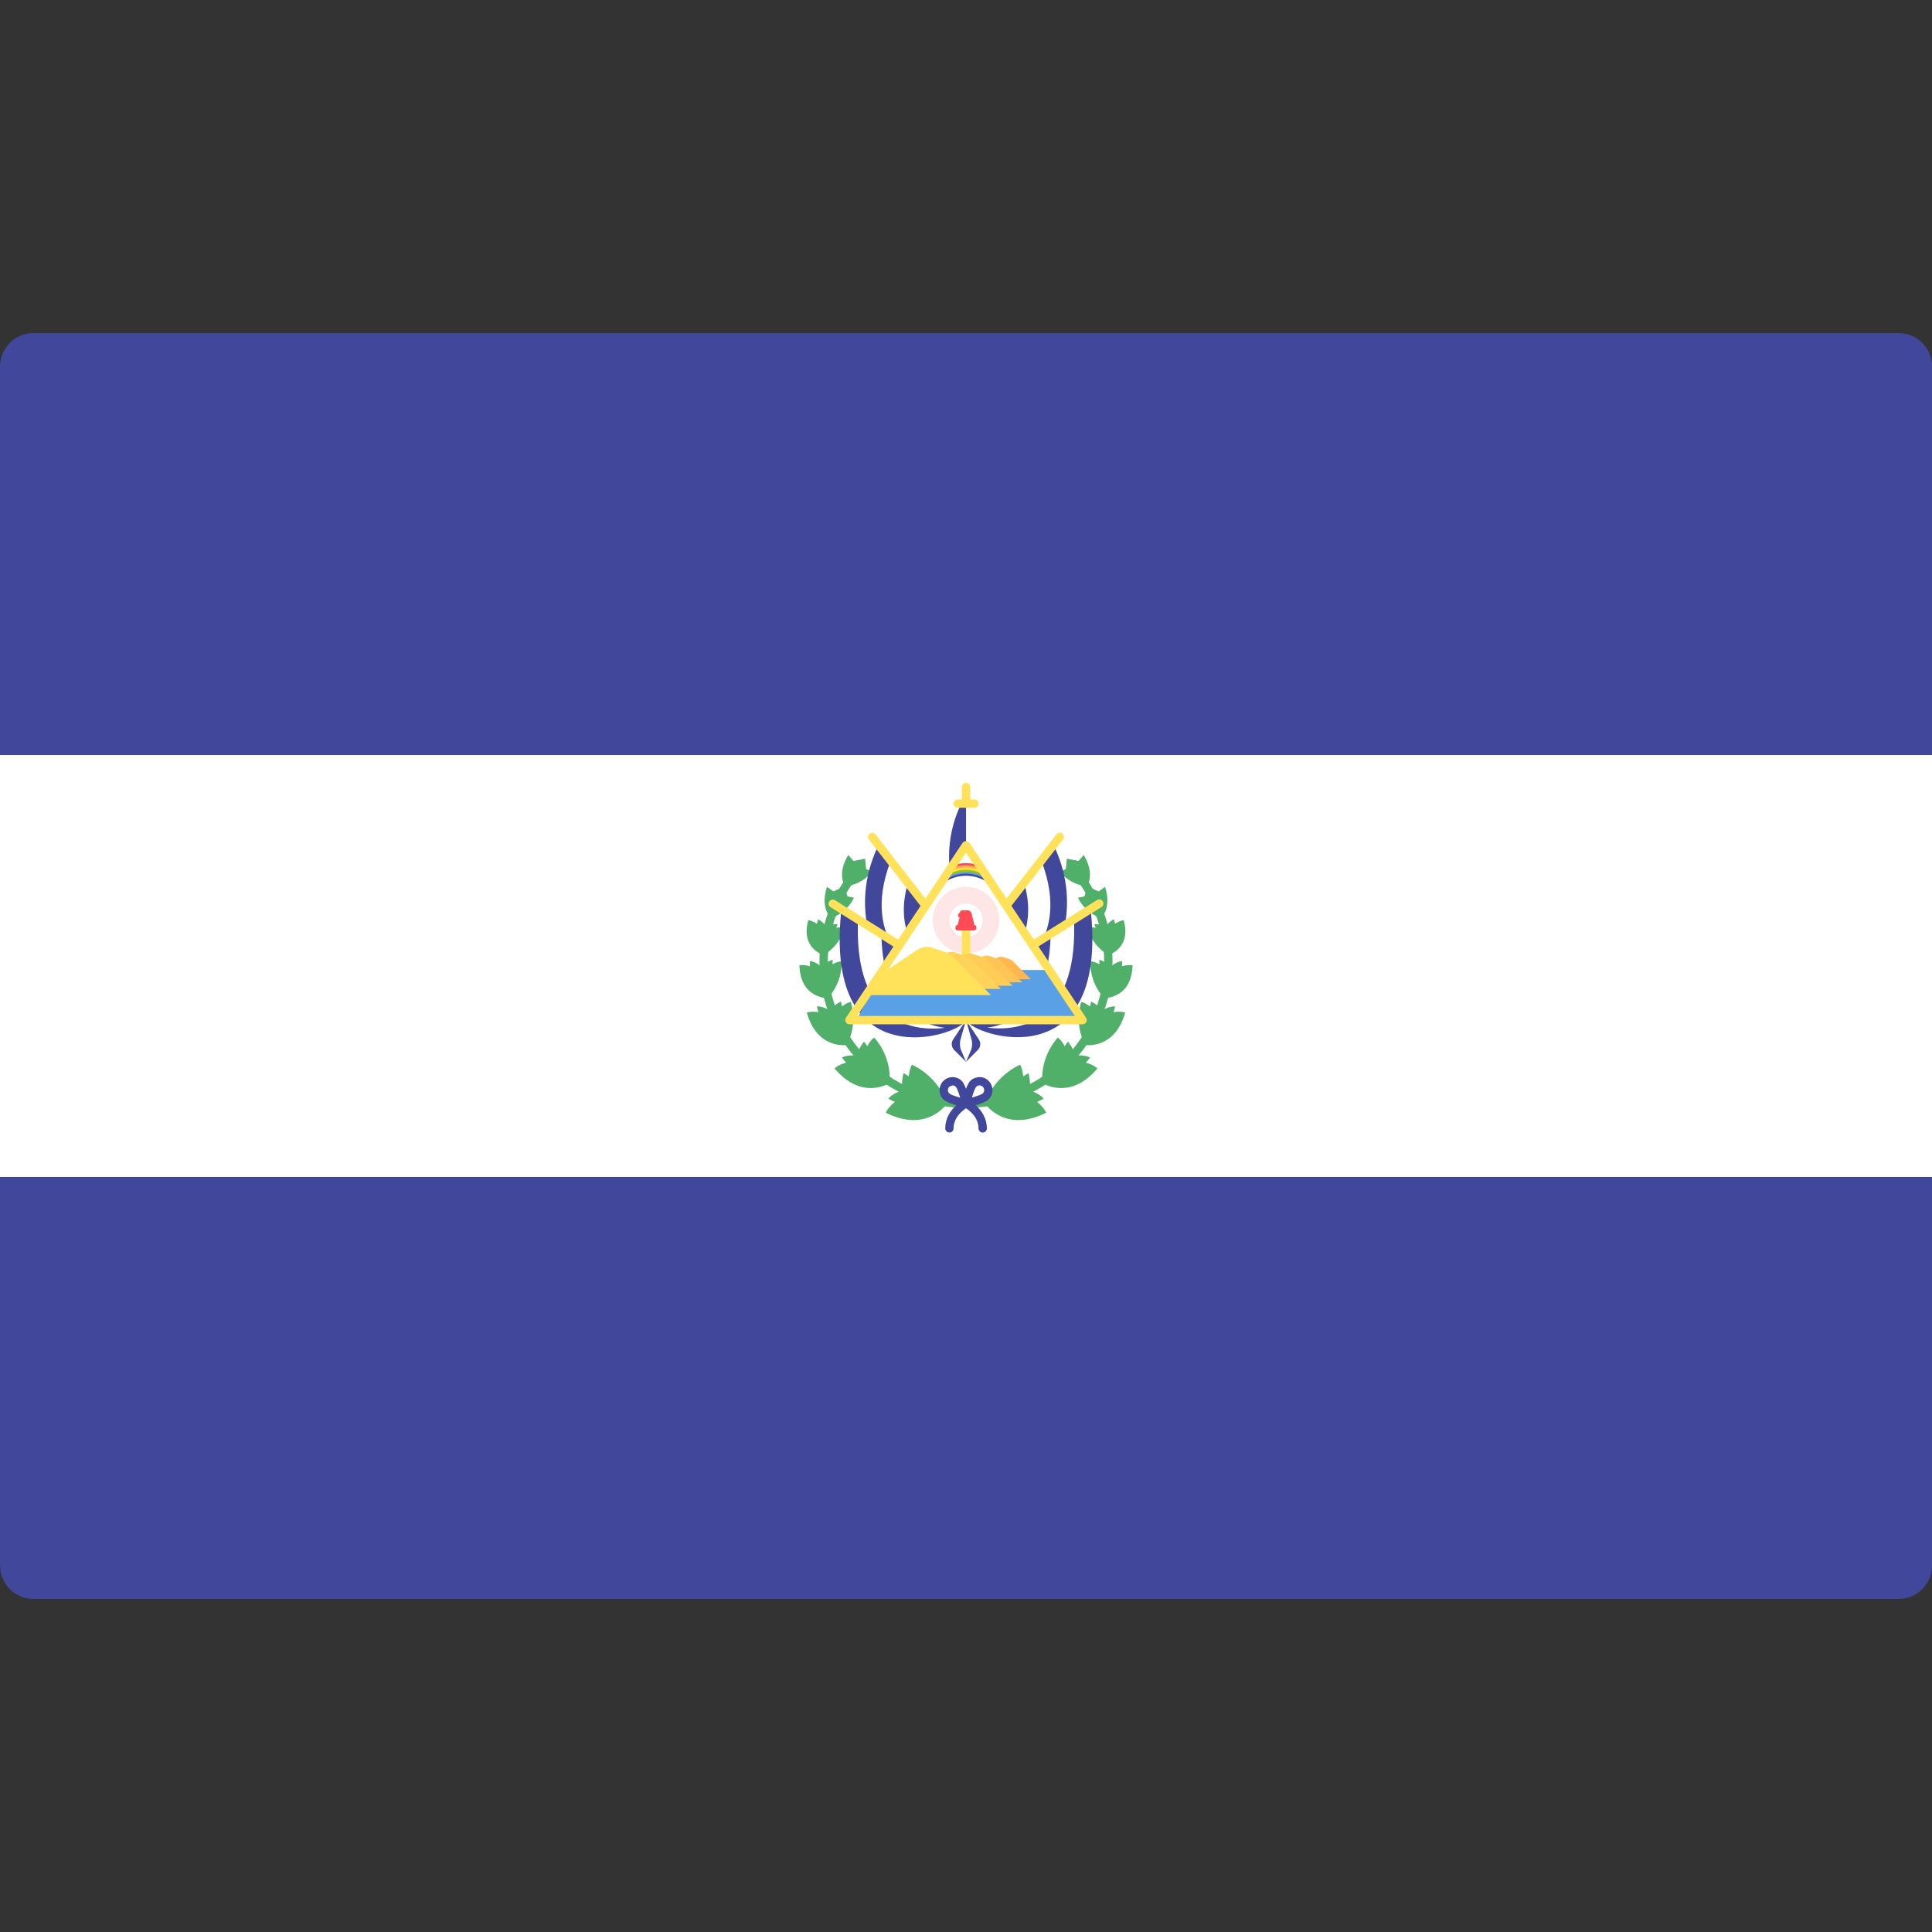 <svg width="50" height="50" viewBox="0 0 50 50" fill="none" xmlns="http://www.w3.org/2000/svg">
<rect x="0" y="0" width="50" height="50" fill="#333333" stroke="none"/>
<g clip-path="url(#clip0_5030_2471)">
<path d="M50.001 19.541H0.001V9.483C0.001 9.007 0.387 8.621 0.863 8.621H49.139C49.615 8.621 50.001 9.007 50.001 9.483L50.001 19.541Z" fill="#41479B"/>
<path d="M49.139 41.38H0.863C0.387 41.38 0.001 40.993 0.001 40.517V30.46H50.001V40.517C50.001 40.993 49.615 41.38 49.139 41.38Z" fill="#41479B"/>
<path d="M50 19.54H0V30.459H50V19.54Z" fill="white"/>
<path d="M24.98 28.669C22.9 28.669 21.208 26.977 21.208 24.897C21.208 24.009 21.523 23.146 22.095 22.468L22.259 22.607C21.72 23.246 21.423 24.059 21.423 24.897C21.423 26.858 23.019 28.453 24.98 28.453L24.98 28.669Z" fill="#50AF69"/>
<path d="M23.6 27.555C23.553 27.635 23.529 27.745 23.519 27.857C23.477 27.827 23.432 27.798 23.383 27.774C23.383 27.774 23.308 28.035 23.366 28.223C23.366 28.223 23.17 28.248 22.989 28.429C22.989 28.429 23.052 28.473 23.158 28.519C22.979 28.658 22.924 28.797 22.924 28.797C23.981 29.326 24.488 28.588 24.51 28.555C24.251 27.816 23.6 27.555 23.6 27.555Z" fill="#50AF69"/>
<path d="M24.51 28.555C24.511 28.557 24.511 28.559 24.512 28.561V28.552C24.512 28.552 24.51 28.554 24.51 28.555Z" fill="#50AF69"/>
<path d="M22.623 26.851C22.554 26.901 22.494 26.986 22.444 27.076C22.419 27.035 22.392 26.994 22.359 26.956C22.359 26.956 22.201 27.149 22.181 27.329C22.181 27.329 22.007 27.278 21.788 27.364C21.788 27.364 21.825 27.424 21.898 27.502C21.696 27.554 21.599 27.651 21.599 27.651C22.297 28.483 22.994 28.047 23.024 28.027C23.077 27.309 22.623 26.851 22.623 26.851Z" fill="#50AF69"/>
<path d="M23.025 28.026C23.024 28.028 23.025 28.03 23.024 28.032L23.028 28.024C23.028 28.024 23.025 28.026 23.025 28.026Z" fill="#50AF69"/>
<path d="M22.017 25.929C21.942 25.945 21.861 25.992 21.787 26.048C21.782 26.005 21.774 25.961 21.762 25.918C21.762 25.918 21.56 26.018 21.477 26.158C21.477 26.158 21.353 26.051 21.142 26.042C21.142 26.042 21.149 26.104 21.181 26.195C20.995 26.163 20.88 26.206 20.88 26.206C21.145 27.149 21.879 27.049 21.912 27.044C22.22 26.473 22.017 25.929 22.017 25.929Z" fill="#50AF69"/>
<path d="M21.911 27.044C21.911 27.045 21.91 27.047 21.909 27.048L21.915 27.043C21.915 27.043 21.912 27.043 21.911 27.044Z" fill="#50AF69"/>
<path d="M21.777 24.878C21.705 24.883 21.622 24.914 21.542 24.954C21.548 24.916 21.551 24.877 21.549 24.838C21.549 24.838 21.345 24.9 21.239 25.012C21.239 25.012 21.151 24.904 20.963 24.87C20.963 24.87 20.956 24.925 20.963 25.008C20.803 24.958 20.689 24.981 20.689 24.981C20.712 25.831 21.396 25.833 21.426 25.832C21.835 25.375 21.777 24.878 21.777 24.878Z" fill="#50AF69"/>
<path d="M21.426 25.833C21.425 25.834 21.424 25.835 21.423 25.837L21.429 25.833C21.429 25.833 21.427 25.833 21.426 25.833Z" fill="#50AF69"/>
<path d="M21.857 24.008C21.796 23.994 21.718 23.998 21.64 24.011C21.655 23.981 21.668 23.949 21.676 23.916C21.676 23.916 21.489 23.915 21.37 23.981C21.37 23.981 21.325 23.868 21.176 23.791C21.176 23.791 21.155 23.835 21.14 23.907C21.019 23.823 20.918 23.814 20.918 23.814C20.717 24.532 21.29 24.711 21.315 24.718C21.777 24.44 21.857 24.008 21.857 24.008Z" fill="#50AF69"/>
<path d="M21.315 24.719C21.314 24.72 21.313 24.72 21.311 24.721L21.317 24.72C21.317 24.72 21.316 24.719 21.315 24.719Z" fill="#50AF69"/>
<path d="M21.403 22.951C21.403 22.951 21.207 23.463 21.511 23.759C21.511 23.759 21.906 23.643 22.101 23.232L21.935 23.2L21.849 22.944L21.567 23.07L21.403 22.951Z" fill="#50AF69"/>
<path d="M21.954 22.128C21.954 22.128 21.647 22.582 21.875 22.939C21.875 22.939 22.287 22.915 22.57 22.559L22.415 22.491L22.39 22.223L22.086 22.281L21.954 22.128Z" fill="#50AF69"/>
<path d="M25.02 28.669V28.453C26.981 28.453 28.577 26.858 28.577 24.897C28.577 24.06 28.28 23.246 27.741 22.607L27.905 22.468C28.477 23.146 28.792 24.009 28.792 24.897C28.792 26.977 27.1 28.669 25.02 28.669Z" fill="#50AF69"/>
<path d="M26.4 27.555C26.447 27.635 26.47 27.745 26.48 27.857C26.523 27.827 26.568 27.798 26.617 27.774C26.617 27.774 26.691 28.035 26.633 28.223C26.633 28.223 26.83 28.248 27.01 28.429C27.01 28.429 26.948 28.473 26.841 28.519C27.02 28.658 27.076 28.797 27.076 28.797C26.018 29.326 25.511 28.588 25.489 28.555C25.748 27.816 26.4 27.555 26.4 27.555Z" fill="#50AF69"/>
<path d="M25.49 28.555C25.489 28.557 25.488 28.559 25.487 28.561V28.552C25.487 28.552 25.489 28.554 25.49 28.555Z" fill="#50AF69"/>
<path d="M27.377 26.851C27.446 26.901 27.506 26.986 27.555 27.076C27.58 27.035 27.608 26.994 27.64 26.956C27.64 26.956 27.798 27.149 27.818 27.329C27.818 27.329 27.993 27.278 28.211 27.364C28.211 27.364 28.175 27.424 28.101 27.502C28.304 27.554 28.401 27.651 28.401 27.651C27.703 28.483 27.006 28.047 26.975 28.027C26.923 27.309 27.377 26.851 27.377 26.851Z" fill="#50AF69"/>
<path d="M26.975 28.026C26.975 28.028 26.975 28.03 26.975 28.032L26.972 28.024C26.972 28.024 26.974 28.026 26.975 28.026Z" fill="#50AF69"/>
<path d="M27.983 25.929C28.058 25.945 28.139 25.992 28.213 26.048C28.218 26.005 28.226 25.961 28.238 25.918C28.238 25.918 28.439 26.018 28.522 26.158C28.522 26.158 28.647 26.051 28.858 26.042C28.858 26.042 28.851 26.104 28.819 26.195C29.004 26.163 29.12 26.206 29.12 26.206C28.855 27.149 28.121 27.049 28.088 27.044C27.78 26.473 27.983 25.929 27.983 25.929Z" fill="#50AF69"/>
<path d="M28.088 27.044C28.089 27.045 28.09 27.047 28.09 27.048L28.085 27.043C28.085 27.043 28.087 27.043 28.088 27.044Z" fill="#50AF69"/>
<path d="M28.223 24.878C28.294 24.883 28.377 24.914 28.457 24.954C28.452 24.916 28.449 24.877 28.45 24.838C28.45 24.838 28.654 24.9 28.761 25.012C28.761 25.012 28.848 24.904 29.037 24.87C29.037 24.87 29.044 24.925 29.037 25.008C29.196 24.958 29.31 24.981 29.31 24.981C29.288 25.831 28.604 25.833 28.573 25.832C28.165 25.375 28.223 24.878 28.223 24.878Z" fill="#50AF69"/>
<path d="M28.573 25.833C28.574 25.834 28.575 25.835 28.576 25.837L28.57 25.833C28.57 25.833 28.573 25.833 28.573 25.833Z" fill="#50AF69"/>
<path d="M28.143 24.008C28.204 23.994 28.282 23.998 28.359 24.011C28.345 23.981 28.332 23.949 28.323 23.916C28.323 23.916 28.511 23.915 28.629 23.981C28.629 23.981 28.675 23.868 28.823 23.791C28.823 23.791 28.844 23.835 28.859 23.907C28.98 23.823 29.082 23.814 29.082 23.814C29.283 24.532 28.71 24.711 28.684 24.718C28.223 24.44 28.143 24.008 28.143 24.008Z" fill="#50AF69"/>
<path d="M28.684 24.719C28.685 24.72 28.686 24.72 28.688 24.721L28.682 24.72C28.682 24.72 28.684 24.719 28.684 24.719Z" fill="#50AF69"/>
<path d="M28.597 22.951C28.597 22.951 28.792 23.463 28.489 23.759C28.489 23.759 28.094 23.643 27.898 23.232L28.065 23.2L28.15 22.944L28.433 23.07L28.597 22.951Z" fill="#50AF69"/>
<path d="M28.046 22.128C28.046 22.128 28.352 22.582 28.124 22.939C28.124 22.939 27.713 22.915 27.43 22.559L27.584 22.491L27.61 22.223L27.914 22.281L28.046 22.128Z" fill="#50AF69"/>
<path d="M25 26.401L24.667 26.901C24.61 26.986 24.621 27.1 24.694 27.173L25 27.479L25.306 27.173C25.379 27.1 25.39 26.986 25.333 26.901L25 26.401Z" fill="#41479B"/>
<path d="M25.143 26.901L25.001 26.401L24.858 26.901C24.834 26.986 24.839 27.1 24.87 27.173L25.001 27.479L25.131 27.173C25.162 27.1 25.167 26.986 25.143 26.901Z" fill="white"/>
<path d="M25.001 21.929V20.582C25.001 20.582 24.489 21.318 24.57 22.396" fill="#41479B"/>
<path d="M22.706 21.934C21.965 23.541 22.725 24.863 22.884 25.112C22.888 25.118 23.941 23.415 23.941 23.415L22.706 21.934Z" fill="#41479B"/>
<path d="M23.484 24.152C23.367 23.789 23.351 23.364 23.491 22.876L23.033 22.327C22.656 23.342 22.812 24.091 23.189 24.628C23.281 24.479 23.384 24.314 23.484 24.152Z" fill="white"/>
<path d="M23.923 23.505C23.891 23.505 23.859 23.49 23.838 23.463L22.487 21.726C22.45 21.679 22.459 21.611 22.506 21.575C22.553 21.538 22.62 21.547 22.657 21.593L24.008 23.331C24.044 23.378 24.036 23.445 23.989 23.482C23.969 23.497 23.946 23.505 23.923 23.505Z" fill="#FFE15A"/>
<path d="M21.768 23.604C21.337 27.914 24.785 26.836 25 26.405L22.845 25.328L23.276 24.466L21.768 23.604Z" fill="#41479B"/>
<path d="M22.81 24.1L22.209 23.739C22.074 26.301 23.442 26.727 24.451 26.6C23.633 26.49 22.816 25.886 22.81 24.1Z" fill="white"/>
<path d="M23.276 24.573C23.256 24.573 23.237 24.568 23.219 24.557L21.495 23.479C21.445 23.448 21.429 23.381 21.461 23.331C21.492 23.28 21.559 23.265 21.609 23.297L23.333 24.374C23.384 24.406 23.399 24.472 23.367 24.523C23.347 24.555 23.312 24.573 23.276 24.573Z" fill="#FFE15A"/>
<path d="M27.295 21.93C28.036 23.537 27.276 24.859 27.117 25.108C27.113 25.114 26.06 23.411 26.06 23.411L27.295 21.93Z" fill="#41479B"/>
<path d="M26.516 24.148C26.633 23.784 26.65 23.359 26.51 22.872L26.968 22.322C27.344 23.337 27.189 24.086 26.812 24.623C26.719 24.475 26.617 24.309 26.516 24.148Z" fill="white"/>
<path d="M26.077 23.501C26.054 23.501 26.031 23.493 26.011 23.478C25.964 23.442 25.956 23.374 25.992 23.327L27.344 21.589C27.38 21.543 27.448 21.534 27.495 21.57C27.542 21.607 27.55 21.675 27.514 21.722L26.163 23.459C26.141 23.486 26.11 23.501 26.077 23.501Z" fill="#FFE15A"/>
<path d="M28.233 23.6C28.664 27.91 25.215 26.832 25 26.401L27.155 25.324L26.724 24.462L28.233 23.6Z" fill="#41479B"/>
<path d="M27.191 24.095L27.791 23.734C27.927 26.296 26.559 26.722 25.55 26.595C26.368 26.485 27.185 25.881 27.191 24.095Z" fill="white"/>
<path d="M26.725 24.568C26.689 24.568 26.654 24.551 26.634 24.518C26.602 24.467 26.617 24.401 26.668 24.369L28.392 23.292C28.442 23.26 28.509 23.276 28.54 23.326C28.572 23.377 28.556 23.443 28.506 23.475L26.782 24.552C26.764 24.563 26.745 24.568 26.725 24.568Z" fill="#FFE15A"/>
<path d="M25.001 24.676C25.477 24.676 25.863 24.29 25.863 23.814C25.863 23.338 25.477 22.952 25.001 22.952C24.525 22.952 24.139 23.338 24.139 23.814C24.139 24.29 24.525 24.676 25.001 24.676Z" fill="#FFE6E6"/>
<path d="M25 24.246C25.238 24.246 25.431 24.053 25.431 23.815C25.431 23.577 25.238 23.384 25 23.384C24.762 23.384 24.569 23.577 24.569 23.815C24.569 24.053 24.762 24.246 25 24.246Z" fill="white"/>
<path d="M25.001 25.215C24.941 25.215 24.893 25.167 24.893 25.108V23.815C24.893 23.755 24.941 23.707 25.001 23.707C25.06 23.707 25.109 23.755 25.109 23.815V25.108C25.109 25.167 25.06 25.215 25.001 25.215Z" fill="#FFE15A"/>
<path d="M27.946 26.383H22.172L22.845 25.102H27.174L27.946 26.383Z" fill="#5AA0E6"/>
<path d="M25.176 25.342H26.677L26.21 24.875C26.188 24.852 26.162 24.836 26.132 24.826L25.97 24.772C25.911 24.752 25.847 24.761 25.795 24.795L25.276 25.141L25.176 25.342Z" fill="#FFB750"/>
<path d="M24.665 25.423H26.457L25.9 24.865C25.874 24.839 25.842 24.819 25.806 24.807L25.612 24.743C25.542 24.72 25.465 24.73 25.404 24.771L24.785 25.184L24.665 25.423Z" fill="#FFC455"/>
<path d="M24.042 25.512H26.206L25.533 24.838C25.502 24.807 25.463 24.783 25.42 24.769L25.186 24.691C25.102 24.662 25.009 24.675 24.935 24.724L24.186 25.223L24.042 25.512Z" fill="#FFCD55"/>
<path d="M23.425 25.593H25.903L25.132 24.822C25.096 24.786 25.052 24.758 25.003 24.742L24.735 24.653C24.638 24.62 24.532 24.635 24.447 24.691L23.59 25.262L23.425 25.593Z" fill="#FFD25A"/>
<path d="M22.414 25.754H25.647L24.641 24.749C24.594 24.701 24.536 24.666 24.473 24.645L24.123 24.528C23.997 24.486 23.858 24.504 23.747 24.578L22.63 25.323L22.414 25.754Z" fill="#FFE15A"/>
<path d="M25.233 24.009H24.768L24.875 23.559H25.037C25.089 23.559 25.135 23.595 25.147 23.646L25.233 24.009Z" fill="#FF4B55"/>
<path d="M25.207 24.081H24.788C24.754 24.081 24.727 24.053 24.727 24.019V23.998C24.727 23.964 24.754 23.936 24.788 23.936H25.207C25.241 23.936 25.269 23.964 25.269 23.998V24.019C25.269 24.053 25.241 24.081 25.207 24.081Z" fill="#FF4B55"/>
<path d="M24.931 23.763L24.826 23.737C24.794 23.729 24.781 23.692 24.8 23.665L24.875 23.559L24.931 23.763Z" fill="#FF4B55"/>
<path d="M24.463 22.708C24.457 22.748 24.452 22.787 24.447 22.827C24.615 22.725 24.799 22.664 25 22.664C25.201 22.664 25.386 22.725 25.553 22.827C25.548 22.787 25.543 22.748 25.538 22.708C25.371 22.621 25.192 22.571 25 22.571C24.809 22.571 24.629 22.621 24.463 22.708Z" fill="#41479B"/>
<path d="M24.469 22.656C24.464 22.695 24.459 22.735 24.454 22.775C24.62 22.673 24.802 22.612 25 22.611C25.198 22.612 25.381 22.673 25.547 22.775C25.541 22.735 25.536 22.695 25.531 22.656C25.366 22.568 25.189 22.519 25 22.519C24.811 22.519 24.634 22.569 24.469 22.656Z" fill="#5AA0E6"/>
<path d="M24.475 22.608C24.47 22.648 24.465 22.688 24.46 22.727C24.624 22.625 24.804 22.564 25 22.564C25.196 22.564 25.376 22.625 25.54 22.727C25.535 22.688 25.53 22.648 25.525 22.608C25.362 22.521 25.187 22.471 25 22.471C24.813 22.471 24.638 22.521 24.475 22.608Z" fill="#9BC800"/>
<path d="M24.483 22.553C24.478 22.593 24.473 22.633 24.468 22.672C24.63 22.57 24.808 22.508 25.001 22.508C25.194 22.508 25.372 22.57 25.534 22.672C25.529 22.633 25.524 22.593 25.519 22.553C25.358 22.465 25.185 22.415 25.001 22.415C24.817 22.415 24.644 22.465 24.483 22.553Z" fill="#FFE14E"/>
<path d="M24.49 22.5C24.485 22.54 24.48 22.579 24.475 22.619C24.635 22.516 24.81 22.454 25.001 22.454C25.191 22.454 25.367 22.516 25.527 22.619C25.522 22.579 25.517 22.54 25.511 22.5C25.352 22.412 25.182 22.361 25.001 22.361C24.819 22.361 24.649 22.412 24.49 22.5Z" fill="#FFB14E"/>
<path d="M24.492 22.477C24.489 22.505 24.485 22.532 24.481 22.56C24.64 22.457 24.813 22.395 25 22.395C25.188 22.395 25.36 22.457 25.519 22.56C25.515 22.532 25.512 22.505 25.508 22.477C25.35 22.389 25.181 22.338 25 22.338C24.819 22.338 24.65 22.389 24.492 22.477Z" fill="#FF4B55"/>
<path d="M28.017 26.509H21.983C21.943 26.509 21.907 26.487 21.888 26.452C21.869 26.417 21.871 26.374 21.893 26.341L24.91 21.815C24.95 21.756 25.05 21.756 25.09 21.815L28.107 26.341C28.129 26.374 28.131 26.417 28.112 26.452C28.093 26.487 28.057 26.509 28.017 26.509ZM22.184 26.293H27.816L25 22.069L22.184 26.293Z" fill="#FFE15A"/>
<path d="M25.001 20.905C24.941 20.905 24.893 20.857 24.893 20.798V20.366C24.893 20.307 24.941 20.259 25.001 20.259C25.06 20.259 25.109 20.307 25.109 20.366V20.798C25.109 20.857 25.06 20.905 25.001 20.905Z" fill="#FFE15A"/>
<path d="M25.215 20.905H24.785C24.725 20.905 24.677 20.857 24.677 20.797C24.677 20.738 24.725 20.689 24.785 20.689H25.215C25.275 20.689 25.323 20.738 25.323 20.797C25.323 20.857 25.275 20.905 25.215 20.905Z" fill="#FFE15A"/>
<path d="M25 28.665C24.993 28.665 24.985 28.664 24.977 28.663C24.872 28.639 24.52 28.555 24.416 28.452C24.284 28.321 24.283 28.107 24.414 27.975C24.477 27.912 24.562 27.876 24.652 27.876H24.653C24.742 27.876 24.827 27.911 24.89 27.974C24.994 28.077 25.081 28.428 25.105 28.533C25.113 28.569 25.103 28.607 25.077 28.633C25.056 28.654 25.029 28.665 25 28.665ZM24.653 28.091C24.624 28.101 24.59 28.104 24.567 28.127C24.52 28.174 24.52 28.251 24.567 28.299C24.594 28.324 24.71 28.368 24.85 28.408C24.809 28.269 24.764 28.153 24.738 28.127L24.814 28.05L24.738 28.127C24.715 28.104 24.685 28.091 24.653 28.091Z" fill="#41479B"/>
<path d="M25.001 28.664C24.973 28.664 24.945 28.653 24.925 28.632C24.899 28.606 24.888 28.568 24.896 28.532C24.921 28.427 25.008 28.076 25.111 27.973C25.175 27.91 25.251 27.881 25.35 27.875C25.44 27.875 25.524 27.91 25.587 27.974C25.718 28.106 25.718 28.32 25.586 28.451C25.482 28.554 25.13 28.638 25.024 28.662C25.017 28.663 25.009 28.664 25.001 28.664ZM25.187 28.049L25.263 28.126C25.238 28.152 25.193 28.268 25.152 28.407C25.291 28.367 25.408 28.323 25.434 28.298C25.482 28.251 25.482 28.174 25.435 28.126C25.412 28.103 25.382 28.09 25.349 28.09H25.349C25.317 28.09 25.286 28.103 25.264 28.126L25.187 28.049ZM25.187 28.049H25.19H25.187Z" fill="#41479B"/>
<path d="M24.571 29.31C24.511 29.31 24.463 29.262 24.463 29.203C24.463 28.711 24.933 28.47 24.953 28.46C25.007 28.433 25.071 28.455 25.098 28.508C25.125 28.561 25.103 28.625 25.05 28.652C25.047 28.654 24.678 28.845 24.678 29.203C24.678 29.262 24.63 29.31 24.571 29.31Z" fill="#41479B"/>
<path d="M25.432 29.311C25.372 29.311 25.324 29.263 25.324 29.203C25.324 28.846 24.956 28.655 24.953 28.653C24.9 28.626 24.878 28.562 24.905 28.509C24.932 28.456 24.996 28.434 25.049 28.461C25.069 28.471 25.54 28.712 25.54 29.204C25.54 29.263 25.492 29.311 25.432 29.311Z" fill="#41479B"/>
</g>
<defs>
<clipPath id="clip0_5030_2471">
<rect width="50" height="50" fill="white"/>
</clipPath>
</defs>
</svg>
